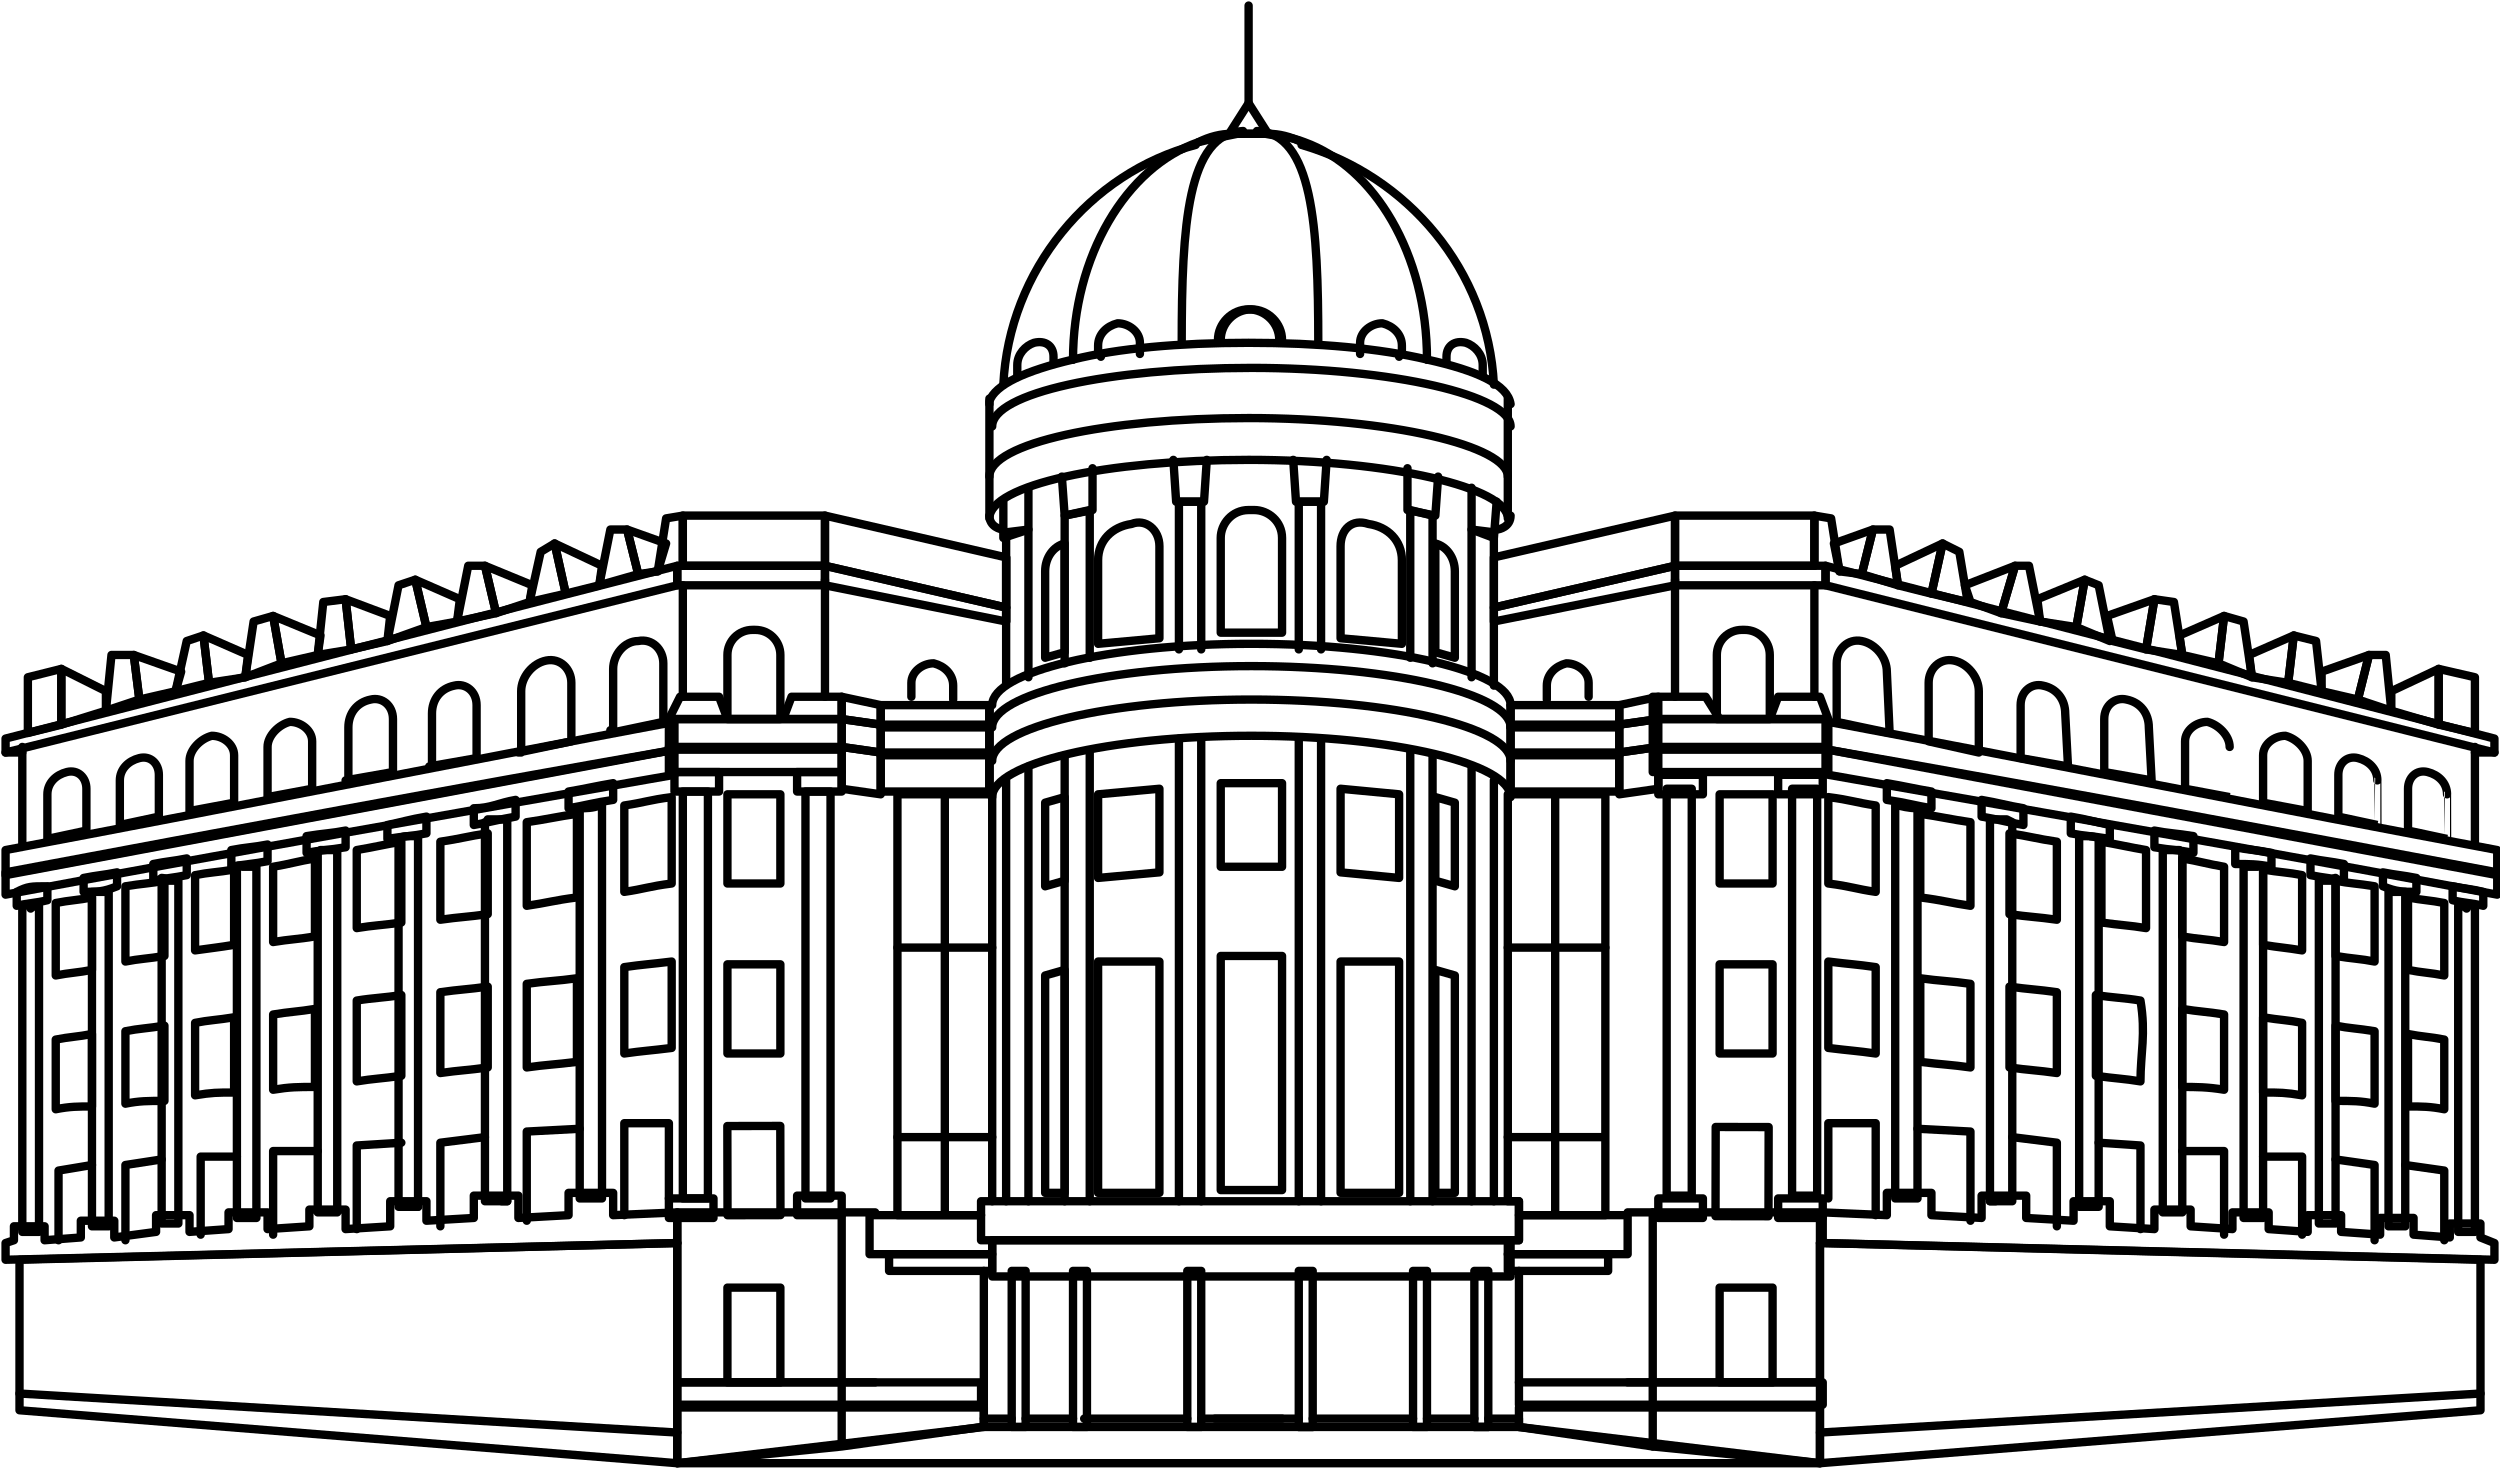 <?xml version="1.0" encoding="UTF-8"?> <!-- Generator: Adobe Illustrator 23.0.0, SVG Export Plug-In . SVG Version: 6.00 Build 0) --> <svg xmlns="http://www.w3.org/2000/svg" xmlns:xlink="http://www.w3.org/1999/xlink" id="Слой_1" x="0px" y="0px" viewBox="0 0 89.7 52.7" style="enable-background:new 0 0 89.7 52.7;" xml:space="preserve"> <style type="text/css"> .st0{fill:none;stroke:#000000;stroke-width:0.3;stroke-linecap:round;stroke-linejoin:round;stroke-miterlimit:10;} </style> <polygon class="st0" points="0.2,26.5 24.3,20.3 24.3,21 0.2,27 "></polygon> <polyline class="st0" points="24.5,20.3 24.5,18.5 23.9,18.6 23.6,20.5 "></polyline> <polygon class="st0" points="21.5,21 22.9,20.6 22.5,19 21.9,19 "></polygon> <polygon class="st0" points="23.6,20.5 22.9,20.6 22.5,19 23.9,19.5 "></polygon> <polygon class="st0" points="19,21.6 20.3,21.3 19.9,19.5 19.4,19.8 "></polygon> <polygon class="st0" points="21.5,21 20.3,21.3 19.9,19.5 21.6,20.3 "></polygon> <polygon class="st0" points="16.4,22.3 17.8,22 17.4,20.3 16.8,20.3 "></polygon> <polygon class="st0" points="19,21.6 17.8,22 17.4,20.3 19.1,21 "></polygon> <polygon class="st0" points="13.9,23 15.3,22.5 14.9,20.8 14.3,21 "></polygon> <polygon class="st0" points="16.4,22.3 15.3,22.5 14.9,20.8 16.5,21.5 "></polygon> <polygon class="st0" points="11.4,23.5 12.6,23.3 12.4,21.5 11.6,21.6 "></polygon> <polygon class="st0" points="13.9,23 12.6,23.3 12.4,21.5 14,22.1 "></polygon> <polygon class="st0" points="8.8,24.3 10.1,23.8 9.8,22.1 9.1,22.3 "></polygon> <polygon class="st0" points="11.4,23.5 10.1,23.8 9.8,22.1 11.5,22.8 "></polygon> <polygon class="st0" points="6.3,24.8 7.5,24.5 7.3,22.8 6.7,23 "></polygon> <polygon class="st0" points="8.8,24.3 7.5,24.5 7.3,22.8 8.9,23.5 "></polygon> <polygon class="st0" points="3.8,25.5 5,25.1 4.8,23.5 4,23.5 "></polygon> <polygon class="st0" points="6.3,24.8 5,25.1 4.8,23.5 6.5,24.1 "></polygon> <polygon class="st0" points="1,26.3 2.2,26 2.2,24 1,24.3 "></polygon> <polygon class="st0" points="3.8,25.5 2.2,26 2.2,24 3.8,24.8 "></polygon> <path class="st0" d="M0.2,44.6v0.6l24.1-0.6v-1.1L22,43.6v-0.8c-0.1,0-0.3,0-0.4,0s-0.1,0-0.1,0c-0.1,0-0.1,0-0.2,0 c-0.2,0-0.3,0-0.5,0l0,0c-0.1,0-0.2,0-0.4,0v0.8l-1.8,0.1c0-0.3,0-0.6,0-0.8c-0.1,0-0.2,0-0.4,0l0,0c-0.1,0-0.1,0-0.2,0 s-0.2,0-0.2,0h-0.1h-0.1c0,0,0,0-0.1,0l0,0c0,0,0,0-0.1,0s-0.2,0-0.4,0v0.8l-1.7,0.1c0-0.2,0-0.6,0-0.7c-0.1,0-0.2,0-0.3,0l0,0l0,0 c-0.1,0-0.2,0-0.3,0c-0.1,0-0.1,0-0.2,0l0,0h-0.1c0,0,0,0-0.1,0l0,0c-0.1,0-0.2,0-0.3,0V44l-1.6,0.1c0-0.2,0-0.5,0-0.7 c-0.1,0-0.2,0-0.3,0h-0.1c-0.1,0-0.2,0-0.3,0c-0.1,0-0.1,0-0.2,0l0,0h-0.1l0,0l0,0c-0.1,0-0.2,0-0.3,0c0,0.2,0,0.3,0,0.5V44 l-1.5,0.1c0-0.2,0-0.5,0-0.6c-0.1,0-0.2,0-0.3,0H9.1c-0.2,0-0.3,0-0.5,0H8.5l0,0c-0.1,0-0.2,0-0.3,0c0,0.2,0,0.3,0,0.5v0.1l-1.4,0.1 c0-0.2,0-0.4,0-0.6c-0.1,0-0.2,0-0.3,0H6.4H6.3H6.2H6.1H6l0,0c0,0,0,0-0.1,0l0,0l0,0c-0.1,0-0.2,0-0.3,0c0,0.2,0,0.3,0,0.5v0.1 l-1.5,0.2c0-0.2,0-0.4,0-0.6c-0.1,0-0.2,0-0.3,0H3.7l0,0H3.6c-0.1,0-0.1,0-0.2,0H3.3H3.2l0,0l0,0c-0.1,0-0.2,0-0.3,0v0.6l-1.3,0.1 c0-0.2,0-0.4,0-0.5c-0.1,0-0.2,0-0.3,0c-0.2,0-0.3,0-0.5,0c-0.1,0-0.2,0-0.3,0c0,0.2,0,0.3,0,0.5L0.2,44.6z"></path> <path class="st0" d="M24.3,43.6v1V43.6z"></path> <polygon class="st0" points="0.7,45.2 24.3,44.6 24.3,52.5 0.7,50.6 "></polygon> <line class="st0" x1="24.3" y1="51.4" x2="0.7" y2="50"></line> <g> <polyline class="st0" points="24,43 24,40.3 22.4,40.3 22.4,43.6 "></polyline> <path class="st0" d="M22.4,37.8c0.7-0.1,0.9-0.1,1.7-0.2c0-1.2,0-1.9,0-3.1c-0.8,0.1-1,0.1-1.7,0.2C22.4,36,22.4,36.6,22.4,37.8z"></path> <path class="st0" d="M22.4,32c0.7-0.1,0.9-0.2,1.7-0.3c0-1.2,0-1.9,0-3.1c-0.8,0.1-1,0.2-1.7,0.3C22.4,30.1,22.4,30.8,22.4,32z"></path> <path class="st0" d="M20.8,29v14c0.2,0,0.3,0,0.5,0c0.1,0,0.1,0,0.2,0h0.1c0-4.7,0-9.4,0-14.1h-0.1C21.3,29,21,29,20.8,29z"></path> <path class="st0" d="M20.4,29c0.6-0.1,0.9-0.2,1.6-0.3c0-0.3,0-0.4,0-0.6c-0.6,0.1-1,0.2-1.6,0.3C20.4,28.6,20.4,28.8,20.4,29z"></path> <polyline class="st0" points="20.8,40.5 18.9,40.6 18.9,43.8 "></polyline> <path class="st0" d="M18.9,38.3c0.7-0.1,1-0.1,1.8-0.2c0-1.2,0-1.8,0-3c-0.7,0.1-1.1,0.1-1.8,0.2C18.9,36.5,18.9,37,18.9,38.3z"></path> <path class="st0" d="M18.9,32.5c0.7-0.1,1-0.2,1.8-0.3c0-1.2,0-1.8,0-3c-0.7,0.1-1.1,0.2-1.8,0.3C18.9,30.6,18.9,31.3,18.9,32.5z"></path> <path class="st0" d="M17.4,29.5v0.2c0,1.2,0,1.8,0,2.9c0,0.9,0,1.8,0,2.7v1.5c0,1.3,0,2.6,0,3.9c0,1,0,1.5,0,2.4c0,0,0,0,0.1,0l0,0 c0,0,0,0,0.1,0h0.1h0.1c0.1,0,0.2,0,0.2,0c0.1,0,0.1,0,0.2,0l0,0c0-4.6,0-9.1,0-13.7h-0.1c-0.1,0-0.1,0-0.2,0h-0.1c0,0,0,0-0.1,0 c0,0,0,0-0.1,0h-0.1C17.5,29.5,17.5,29.5,17.4,29.5L17.4,29.5L17.4,29.5z"></path> <path class="st0" d="M17,29.6c0.6-0.1,0.9-0.2,1.5-0.3c0-0.2,0-0.4,0-0.6C17.9,28.8,17.6,29,17,29C17,29.3,17,29.3,17,29.6z"></path> <path class="st0" d="M18,43.1c0.1,0,0.1,0,0.2,0l0,0C18.1,43.1,18.1,43.1,18,43.1z"></path> <polyline class="st0" points="17.4,40.8 15.8,41 15.8,44 "></polyline> <path class="st0" d="M15.8,38.5c0.7-0.1,1-0.1,1.7-0.2c0-1.2,0-1.8,0-2.9c-0.7,0.1-1,0.1-1.7,0.2C15.8,36.8,15.8,37.3,15.8,38.5z"></path> <path class="st0" d="M15.8,33c0.7-0.1,1-0.1,1.7-0.2c0-1.2,0-1.8,0-2.9c-0.7,0.1-1,0.2-1.7,0.3C15.8,31.1,15.8,31.8,15.8,33z"></path> <path class="st0" d="M14.3,30.1L14.3,30.1c0,4.4,0,8.8,0,13.2c0,0,0,0,0.1,0h0.1l0,0c0.1,0,0.1,0,0.2,0s0.2,0,0.3,0l0,0l0,0 c0-4.4,0-8.9,0-13.3c-0.1,0-0.1,0-0.2,0h-0.1C14.6,30,14.4,30,14.3,30.1C14.4,30.1,14.4,30.1,14.3,30.1z"></path> <path class="st0" d="M13.9,30.1c0.6-0.1,0.9-0.1,1.4-0.2c0-0.2,0-0.4,0-0.6c-0.6,0.1-0.9,0.2-1.4,0.3C13.9,29.8,13.9,30,13.9,30.1z "></path> <path class="st0" d="M15,43.3L15,43.3L15,43.3L15,43.3z"></path> <polyline class="st0" points="14.4,41 12.8,41.1 12.8,44.1 "></polyline> <path class="st0" d="M12.8,38.8c0.6-0.1,0.9-0.1,1.6-0.2c0-1.1,0-1.7,0-2.9c-0.6,0.1-1,0.1-1.6,0.2C12.8,37.1,12.8,37.8,12.8,38.8z "></path> <path class="st0" d="M12.8,33.3c0.6-0.1,0.9-0.1,1.6-0.2c0-1.1,0-1.7,0-2.9c-0.6,0.1-1,0.2-1.6,0.3C12.8,31.6,12.8,32.3,12.8,33.3z "></path> <path class="st0" d="M11.4,30.6v0.2c0,0.9,0,1.9,0,2.8c0,0.9,0,1.7,0,2.6c0,0.9,0,1.9,0,2.8c0,0.8,0,1.5,0,2.3c0,0.7,0,1.5,0,2.2 l0,0l0,0c0.1,0,0.1,0,0.1,0l0,0c0.1,0,0.1,0,0.2,0s0.2,0,0.3,0h0.1c0-4.3,0-8.6,0-13H12c-0.1,0-0.2,0-0.3,0c-0.1,0-0.1,0-0.2,0 L11.4,30.6z"></path> <path class="st0" d="M11,30.6c0.5-0.1,0.8-0.1,1.4-0.2c0-0.2,0-0.4,0-0.6c-0.5,0.1-0.8,0.1-1.4,0.2C11,30.3,11,30.5,11,30.6z"></path> <polyline class="st0" points="11.4,41.3 9.8,41.3 9.8,44.3 "></polyline> <path class="st0" d="M9.8,39.1c0.6-0.1,0.9-0.1,1.5-0.1c0-1.1,0-1.7,0-2.8c-0.6,0.1-0.9,0.1-1.5,0.2C9.8,37.5,9.8,38,9.8,39.1z"></path> <path class="st0" d="M9.8,33.8c0.6-0.1,0.9-0.1,1.5-0.2c0-1.1,0-1.7,0-2.8c-0.6,0.1-0.9,0.2-1.5,0.3C9.8,32.1,9.8,32.6,9.8,33.8z"></path> <path class="st0" d="M8.5,31.1c0,3.5,0,6.9,0,10.4c0,0.7,0,1.1,0,1.7c0,0.2,0,0.3,0,0.5h0.1c0.2,0,0.3,0,0.5,0h0.1 c0-4.2,0-8.4,0-12.6l0,0H9.1c-0.1,0-0.2,0-0.2,0c-0.1,0-0.1,0-0.2,0C8.5,31,8.5,31.1,8.5,31.1z"></path> <path class="st0" d="M8.3,31.1C8.8,31,9.1,31,9.6,30.9c0-0.2,0-0.3,0-0.6c-0.5,0.1-0.8,0.1-1.3,0.2C8.3,30.8,8.3,31,8.3,31.1z"></path> <polyline class="st0" points="8.5,41.5 7.2,41.5 7.2,44.3 "></polyline> <path class="st0" d="M7,39.3c0.6-0.1,0.8-0.1,1.4-0.1c0-1.1,0-1.6,0-2.7c-0.6,0.1-0.9,0.1-1.4,0.2C7,37.8,7,38.3,7,39.3z"></path> <path class="st0" d="M7,34.1C7.7,34,7.8,34,8.4,33.9c0-1.1,0-1.6,0-2.7c-0.6,0.1-0.9,0.1-1.4,0.2C7,32.5,7,33.1,7,34.1z"></path> <path class="st0" d="M5.8,31.5v0.2c0,0.5,0,0.9,0,1.4c0,0.3,0,0.5,0,0.8c0,0.1,0,0.3,0,0.5c0,0.8,0,1.7,0,2.5c0,1.1,0,1.6,0,2.7 c0,0.7,0,1.4,0,2.2c0,0.7,0,1.1,0,1.6c0,0.2,0,0.3,0,0.5l0,0c0,0,0,0,0.1,0l0,0h0.1h0.1h0.1h0.1h0.1c0-4.1,0-8.2,0-12.3 c-0.1,0-0.2,0-0.3,0H6.1H6C6,31.5,5.8,31.5,5.8,31.5z"></path> <path class="st0" d="M5.5,31.6c0.5-0.1,0.7-0.1,1.2-0.2c0-0.2,0-0.3,0-0.6C6.2,30.9,6,30.9,5.5,31C5.5,31.3,5.5,31.3,5.5,31.6z"></path> <polyline class="st0" points="5.8,41.6 4.5,41.8 4.5,44.5 "></polyline> <path class="st0" d="M4.5,39.6c0.5-0.1,0.8-0.1,1.4-0.1c0-1.1,0-1.6,0-2.7C5.3,36.9,5,36.9,4.5,37C4.5,38,4.5,38.5,4.5,39.6z"></path> <path class="st0" d="M4.5,34.5c0.5-0.1,0.8-0.1,1.4-0.2c0-1.1,0-1.6,0-2.7c-0.5,0.1-0.8,0.1-1.4,0.2C4.5,33,4.5,33.5,4.5,34.5z"></path> <path class="st0" d="M3.3,32c0,3.3,0,6.6,0,9.9c0,0.1,0,0.3,0,0.4c0,0.6,0,1.1,0,1.7l0,0h0.1h0.1c0.1,0,0.1,0,0.2,0h0.1l0,0h0.1 c0-4,0-8,0-12c-0.1,0-0.1,0-0.2,0H3.6H3.5l0,0C3.3,32,3.3,32,3.3,32L3.3,32z"></path> <path class="st0" d="M3,32C3.5,32,3.7,32,4.2,31.8c0-0.2,0-0.3,0-0.5c-0.5,0.1-0.7,0.1-1.2,0.2C3,31.8,3,31.8,3,32z"></path> <polyline class="st0" points="3.3,41.8 2.1,42 2.1,44.5 "></polyline> <path class="st0" d="M2,39.8c0.5-0.1,0.8-0.1,1.3-0.1c0-1,0-1.6,0-2.6c-0.5,0.1-0.8,0.1-1.3,0.2C2,38.3,2,38.8,2,39.8z"></path> <path class="st0" d="M2,35c0.5-0.1,0.8-0.1,1.3-0.2c0-1,0-1.6,0-2.6c-0.5,0.1-0.8,0.1-1.3,0.2C2,33.5,2,34,2,35z"></path> <path class="st0" d="M0.8,32.5c0,3.9,0,7.8,0,11.7h0.1c0.2,0,0.3,0,0.5,0c0-3.9,0-7.8,0-11.7c-0.1,0-0.2,0-0.3,0.1 C1.1,32.3,1,32.5,0.8,32.5z"></path> <path class="st0" d="M0.6,32.5c0.4-0.1,0.7-0.1,1.1-0.2c0-0.2,0-0.3,0-0.5C1.1,31.8,1,31.8,0.6,32C0.6,32.1,0.6,32.3,0.6,32.5z"></path> <path class="st0" d="M0.2,30.5c8-1.5,16-3.1,24-4.6c0,0.4,0,0.6,0,1c-8,1.5-16,3-24,4.5C0.2,31,0.2,30.8,0.2,30.5z"></path> <path class="st0" d="M0.2,31.3c8-1.5,16-3,24-4.4c0,0.3,0,0.5,0,0.9c-8,1.4-16,2.8-24,4.3C0.2,31.8,0.2,31.6,0.2,31.3z"></path> </g> <polygon class="st0" points="31.2,43.6 35.2,43.6 35.2,44.5 35.6,44.5 35.6,45 31.2,45 "></polygon> <polygon class="st0" points="31.9,45.6 35.6,45.6 35.6,45 31.9,45 "></polygon> <rect x="24.3" y="49.6" class="st0" width="10.9" height="0.8"></rect> <polygon class="st0" points="35.3,50.5 24.3,50.5 24.3,52.5 35.3,51.2 "></polygon> <polyline class="st0" points="24.3,44.6 24.3,44.6 24.3,49.6 26.1,49.6 28.1,49.6 30.2,49.6 31.4,49.6 "></polyline> <polyline class="st0" points="31.4,43.5 31.2,43.5 30.2,43.5 24.3,43.5 24.3,43.6 "></polyline> <rect x="26.1" y="46.2" class="st0" width="1.9" height="3.4"></rect> <rect x="26.1" y="40.4" transform="matrix(1 -2.016121e-03 2.016121e-03 1 -8.452138e-02 5.472210e-02)" class="st0" width="1.9" height="3.2"></rect> <rect x="26.1" y="34.6" class="st0" width="1.9" height="3.2"></rect> <rect x="26.1" y="28.5" class="st0" width="1.9" height="3.2"></rect> <path class="st0" d="M26.1,25.8h1.9v-2.3c0-0.5-0.4-0.9-0.9-0.9H27c-0.5,0-0.9,0.4-0.9,0.9V25.8z"></path> <polygon class="st0" points="32.2,43.6 35.2,43.6 35.2,43.1 35.6,43.1 35.6,28.5 32.2,28.5 "></polygon> <line class="st0" x1="35.6" y1="34" x2="32.2" y2="34"></line> <line class="st0" x1="35.6" y1="40.8" x2="32.2" y2="40.8"></line> <line class="st0" x1="33.9" y1="28.5" x2="33.9" y2="43.5"></line> <path class="st0" d="M34.2,25.1v-0.5c0-0.4-0.3-0.7-0.7-0.8l0,0c-0.4,0-0.8,0.3-0.8,0.7V25"></path> <rect x="31.6" y="25.3" class="st0" width="3.9" height="0.8"></rect> <rect x="31.6" y="27" class="st0" width="3.9" height="1.4"></rect> <rect x="31.6" y="26" class="st0" width="3.9" height="1.1"></rect> <polygon class="st0" points="30.2,25.8 31.6,26 31.6,25.3 30.2,25 "></polygon> <polygon class="st0" points="30.2,28.3 31.6,28.5 31.6,27 30.2,26.8 "></polygon> <polygon class="st0" points="30.2,26.8 31.6,27 31.6,26 30.2,25.8 "></polygon> <line class="st0" x1="30.2" y1="43.5" x2="30.2" y2="51.7"></line> <rect x="28.9" y="28.4" class="st0" width="0.9" height="14.6"></rect> <rect x="28.6" y="27.7" class="st0" width="1.6" height="0.7"></rect> <rect x="28.6" y="42.9" class="st0" width="1.6" height="0.7"></rect> <rect x="24.5" y="28.4" class="st0" width="0.9" height="14.6"></rect> <rect x="24.2" y="27.7" class="st0" width="1.6" height="0.7"></rect> <rect x="24" y="43" class="st0" width="1.6" height="0.7"></rect> <polygon class="st0" points="24,25.8 30.2,25.8 30.2,25 28.4,25 28.1,25.8 26.1,25.8 25.8,25 24.4,25 "></polygon> <rect x="24" y="26.8" class="st0" width="6.2" height="0.9"></rect> <rect x="24" y="25.8" class="st0" width="6.2" height="1.1"></rect> <polygon class="st0" points="29.6,21 36.1,22.3 36.1,21.8 29.6,20.3 "></polygon> <polygon class="st0" points="29.6,20.3 36.1,21.8 36.1,20 29.6,18.5 "></polygon> <polygon class="st0" points="24.3,20.3 29.6,20.3 29.6,21 24.3,21 "></polygon> <polygon class="st0" points="24.5,20.3 29.6,20.3 29.6,18.5 24.5,18.5 "></polygon> <line class="st0" x1="29.6" y1="20.8" x2="29.6" y2="25"></line> <line class="st0" x1="24.5" y1="21" x2="24.5" y2="25"></line> <path class="st0" d="M21.9,26.3l1.9-0.4v-2.1c0-0.5-0.4-0.9-0.9-0.8l0,0C22.4,23,22,23.5,22,24v2.2H21.9z"></path> <path class="st0" d="M18.6,27l1.9-0.4v-2.1c0-0.5-0.4-0.9-0.9-0.8l0,0c-0.5,0.1-0.9,0.6-0.9,1.1V27H18.6z"></path> <path class="st0" d="M15.4,27.5l1.7-0.3v-1.9c0-0.5-0.4-0.8-0.8-0.7l0,0c-0.5,0.1-0.8,0.5-0.8,1v1.9H15.4z"></path> <path class="st0" d="M12.4,28l1.7-0.3v-1.9c0-0.5-0.4-0.8-0.8-0.7l0,0c-0.5,0.1-0.8,0.5-0.8,1V28H12.4z"></path> <path class="st0" d="M9.6,28.6l1.6-0.3v-1.7c0-0.4-0.4-0.7-0.8-0.7l0,0c-0.4,0.1-0.8,0.5-0.8,0.9V28.6z"></path> <path class="st0" d="M6.8,29.1l1.6-0.3v-1.7c0-0.4-0.4-0.7-0.8-0.7l0,0c-0.4,0.1-0.8,0.5-0.8,0.9V29.1z"></path> <path class="st0" d="M4.3,29.6l1.4-0.3v-1.5c0-0.4-0.3-0.7-0.7-0.6l0,0c-0.4,0.1-0.7,0.4-0.7,0.8V29.6z"></path> <path class="st0" d="M1.7,30.1l1.4-0.3v-1.5c0-0.4-0.3-0.7-0.7-0.6l0,0c-0.4,0.1-0.7,0.4-0.7,0.8L1.7,30.1z"></path> <line class="st0" x1="0.8" y1="26.8" x2="0.8" y2="30.3"></line> <line class="st0" x1="35.3" y1="51.1" x2="35.3" y2="45.6"></line> <line class="st0" x1="89.5" y1="27" x2="88.8" y2="27"></line> <line class="st0" x1="0.2" y1="27" x2="0.8" y2="27"></line> <path class="st0" d="M35.5,18.5c0,0.4,0.4,0.5,0.5,0.5"></path> <line class="st0" x1="35.5" y1="14.3" x2="35.5" y2="18.5"></line> <line class="st0" x1="35.5" y1="25.3" x2="35.5" y2="28.5"></line> <rect x="42.6" y="45.6" class="st0" width="0.5" height="5.6"></rect> <rect x="36.3" y="45.6" class="st0" width="0.5" height="5.6"></rect> <rect x="38.5" y="45.6" class="st0" width="0.5" height="5.6"></rect> <line class="st0" x1="39.1" y1="27" x2="39.1" y2="43.1"></line> <line class="st0" x1="38.2" y1="43.1" x2="38.2" y2="27.1"></line> <line class="st0" x1="43.1" y1="26.5" x2="43.1" y2="43.1"></line> <line class="st0" x1="42.3" y1="43.1" x2="42.3" y2="26.5"></line> <line class="st0" x1="36.9" y1="27.5" x2="36.9" y2="43.1"></line> <line class="st0" x1="36.1" y1="43.1" x2="36.1" y2="28"></line> <polygon class="st0" points="41.6,34.5 39.4,34.5 39.4,42.8 41.6,42.8 "></polygon> <polygon class="st0" points="38.2,34.8 37.5,35 37.5,42.8 38.2,42.8 "></polygon> <polygon class="st0" points="41.6,28.3 39.4,28.5 39.4,31.5 41.6,31.3 "></polygon> <polygon class="st0" points="38.2,28.6 37.5,28.8 37.5,31.8 38.2,31.6 "></polygon> <polyline class="st0" points="42.3,23.3 42.3,18 43.1,18 43.1,23.3 "></polyline> <polyline class="st0" points="38.2,23.8 38.2,18.5 39.1,18.3 39.1,23.6 "></polyline> <polyline class="st0" points="36.1,24.5 36.1,19.1 36.9,19 36.9,24.3 "></polyline> <path class="st0" d="M40.6,18.8L40.6,18.8c-0.7,0.1-1.2,0.6-1.2,1.3v3l2.2-0.2v-3.3C41.6,19,41.1,18.6,40.6,18.8z"></path> <path class="st0" d="M38.2,19.5v3.9l-0.7,0.2v-3.1C37.5,20,37.8,19.6,38.2,19.5z"></path> <polyline class="st0" points="43.3,16.5 43.2,18 42.2,18 42.1,16.5 "></polyline> <polyline class="st0" points="39.2,16.8 39.2,18.3 38.2,18.5 38.1,17.1 "></polyline> <polyline class="st0" points="36.9,17.5 36.9,19 36,19.3 36,18 "></polyline> <polygon class="st0" points="59.3,51.9 54.5,51.2 35.2,51.2 30.2,51.9 24.3,52.5 65.3,52.5 "></polygon> <path class="st0" d="M54.2,27.3c0-1.2-4.2-2.2-9.3-2.2s-9.3,1-9.3,2.2"></path> <path class="st0" d="M54.2,28.6c0-1.2-4.2-2.2-9.3-2.2s-9.3,1-9.3,2.2"></path> <path class="st0" d="M54.2,26.1c0-1.2-4.2-2.2-9.3-2.2s-9.3,1-9.3,2.2"></path> <path class="st0" d="M54.2,25.3c0-1.2-4.2-2.2-9.3-2.2s-9.3,1-9.3,2.2"></path> <path class="st0" d="M44.6,4.8c-0.1,0-0.1,0-0.2,0"></path> <path class="st0" d="M36,13.8c0.2-4.1,3.1-7.6,6.9-8.6"></path> <path class="st0" d="M44.6,4.8c-0.1,0-0.3,0-0.4,0c-0.4,0-0.8,0.1-1.2,0.3"></path> <path class="st0" d="M38.5,12.9L38.5,12.9"></path> <path class="st0" d="M42.4,12.3c0-4.2,0.2-7.5,2.2-7.6"></path> <line class="st0" x1="38.9" y1="50.9" x2="42.6" y2="50.9"></line> <line class="st0" x1="36.8" y1="50.9" x2="38.5" y2="50.9"></line> <line class="st0" x1="35.3" y1="50.9" x2="36.3" y2="50.9"></line> <line class="st0" x1="43.1" y1="50.9" x2="46" y2="50.9"></line> <path class="st0" d="M43.8,12.3v-0.1l0,0c0-0.6,0.5-1.1,1.1-1.1l0,0c0.6,0,1.1,0.5,1.1,1.1l0,0v0.1"></path> <path class="st0" d="M39.5,12.8c0-0.1-0.1-0.1-0.1-0.2v-0.2c0-0.4,0.3-0.7,0.7-0.8l0,0c0.4,0,0.8,0.3,0.8,0.7v0.2c0,0.1,0,0.1,0,0.2 "></path> <path class="st0" d="M36.5,13.5c0-0.1,0-0.1,0-0.2v-0.2c0-0.4,0.3-0.7,0.6-0.8l0,0c0.4-0.1,0.7,0.1,0.7,0.5v0.1V13"></path> <path class="st0" d="M35.6,34"></path> <line class="st0" x1="35.5" y1="25.3" x2="35.5" y2="26"></line> <line class="st0" x1="35.5" y1="28.5" x2="35.5" y2="27"></line> <line class="st0" x1="35.5" y1="26" x2="35.5" y2="27"></line> <line class="st0" x1="36.1" y1="22.3" x2="36.1" y2="21.8"></line> <line class="st0" x1="36.1" y1="21.8" x2="36.1" y2="20"></line> <polygon class="st0" points="89.5,26.5 65.5,20.3 65.5,21 89.5,27 "></polygon> <polyline class="st0" points="65.1,20.3 65.1,18.5 65.7,18.6 66,20.5 "></polyline> <polygon class="st0" points="68.1,21 66.8,20.6 67.2,19 67.8,19 "></polygon> <polygon class="st0" points="66,20.5 66.8,20.6 67.2,19 65.8,19.5 "></polygon> <polygon class="st0" points="70.6,21.6 69.3,21.3 69.7,19.5 70.3,19.8 "></polygon> <polygon class="st0" points="68.1,21 69.3,21.3 69.7,19.5 68,20.3 "></polygon> <polygon class="st0" points="73.2,22.3 71.8,22 72.3,20.3 72.8,20.3 "></polygon> <polygon class="st0" points="70.7,21.6 71.8,22 72.3,20.3 70.5,21 "></polygon> <polygon class="st0" points="75.7,23 74.5,22.5 74.8,20.8 75.3,21 "></polygon> <polygon class="st0" points="73.2,22.3 74.5,22.5 74.8,20.8 73.1,21.5 "></polygon> <polygon class="st0" points="78.3,23.5 77,23.3 77.3,21.5 78,21.6 "></polygon> <polygon class="st0" points="75.8,23 77,23.3 77.3,21.5 75.6,22.1 "></polygon> <polygon class="st0" points="80.8,24.3 79.6,23.8 79.8,22.1 80.5,22.3 "></polygon> <polygon class="st0" points="78.3,23.5 79.6,23.8 79.8,22.1 78.2,22.8 "></polygon> <polygon class="st0" points="83.3,24.8 82.1,24.5 82.3,22.8 83.1,23 "></polygon> <polygon class="st0" points="80.8,24.3 82.1,24.5 82.3,22.8 80.7,23.5 "></polygon> <polygon class="st0" points="85.8,25.5 84.6,25.1 85,23.5 85.6,23.5 "></polygon> <polygon class="st0" points="83.3,24.8 84.6,25.1 85,23.5 83.3,24.1 "></polygon> <polygon class="st0" points="88.8,26.3 87.5,26 87.5,24 88.8,24.3 "></polygon> <polygon class="st0" points="85.8,25.5 87.5,26 87.5,24 85.8,24.8 "></polygon> <path class="st0" d="M89.5,44.6v0.6l-24.1-0.6v-1.1l2.3,0.1v-0.8c0.1,0,0.3,0,0.4,0s0.1,0,0.1,0c0.1,0,0.1,0,0.2,0 c0.2,0,0.3,0,0.5,0l0,0c0.1,0,0.2,0,0.4,0v0.8l1.8,0.1c0-0.3,0-0.6,0-0.8c0.1,0,0.2,0,0.4,0l0,0c0.1,0,0.1,0,0.2,0s0.2,0,0.2,0H72 h0.1c0,0,0,0,0.1,0l0,0c0,0,0,0,0.1,0s0.2,0,0.4,0v0.8l1.7,0.1c0-0.2,0-0.6,0-0.7c0.1,0,0.2,0,0.3,0l0,0l0,0c0.1,0,0.2,0,0.3,0 c0.1,0,0.1,0,0.2,0l0,0h0.1c0,0,0,0,0.1,0l0,0c0.1,0,0.2,0,0.3,0V44l1.6,0.1c0-0.2,0-0.5,0-0.7c0.1,0,0.2,0,0.3,0h0.1 c0.1,0,0.2,0,0.3,0c0.1,0,0.1,0,0.2,0l0,0h0.1l0,0l0,0c0.1,0,0.2,0,0.3,0c0,0.2,0,0.3,0,0.5V44l1.5,0.1c0-0.2,0-0.5,0-0.6 c0.1,0,0.2,0,0.3,0h0.1c0.2,0,0.3,0,0.5,0h0.1l0,0c0.1,0,0.2,0,0.3,0c0,0.2,0,0.3,0,0.5v0.1l1.4,0.1c0-0.2,0-0.4,0-0.6 c0.1,0,0.2,0,0.3,0h0.1h0.1h0.1h0.1h0.1l0,0c0,0,0,0,0.1,0l0,0l0,0c0.1,0,0.2,0,0.3,0c0,0.2,0,0.3,0,0.5v0.1l1.4,0.1 c0-0.2,0-0.4,0-0.6c0.1,0,0.2,0,0.3,0h0.1l0,0h0.1c0.1,0,0.1,0,0.2,0h0.1h0.1l0,0l0,0c0.1,0,0.2,0,0.3,0v0.6l1.3,0.1 c0-0.2,0-0.4,0-0.5c0.1,0,0.2,0,0.3,0c0.2,0,0.3,0,0.5,0c0.1,0,0.2,0,0.3,0c0,0.2,0,0.3,0,0.5L89.5,44.6z"></path> <path class="st0" d="M65.3,43.6v1V43.6z"></path> <polygon class="st0" points="89,45.2 65.3,44.6 65.3,52.5 89,50.6 "></polygon> <line class="st0" x1="65.3" y1="51.4" x2="89" y2="50"></line> <g> <polyline class="st0" points="65.6,43 65.6,40.3 67.3,40.3 67.3,43.6 "></polyline> <path class="st0" d="M67.3,37.8c-0.7-0.1-0.9-0.1-1.7-0.2c0-1.2,0-1.9,0-3.1c0.8,0.1,1,0.1,1.7,0.2C67.3,36,67.3,36.6,67.3,37.8z"></path> <path class="st0" d="M67.3,32c-0.7-0.1-0.9-0.2-1.7-0.3c0-1.2,0-1.9,0-3.1c0.8,0.1,1,0.2,1.7,0.3C67.3,30.1,67.3,30.8,67.3,32z"></path> <path class="st0" d="M68.8,29v14c-0.2,0-0.3,0-0.5,0c-0.1,0-0.1,0-0.2,0h-0.1c0-4.7,0-9.4,0-14.1h0.1C68.5,29,68.7,29,68.8,29z"></path> <path class="st0" d="M69.3,29c-0.6-0.1-0.9-0.2-1.6-0.3c0-0.3,0-0.4,0-0.6c0.6,0.1,1,0.2,1.6,0.3C69.3,28.6,69.3,28.8,69.3,29z"></path> <polyline class="st0" points="68.8,40.5 70.7,40.6 70.7,43.8 "></polyline> <path class="st0" d="M70.7,38.3c-0.7-0.1-1-0.1-1.8-0.2c0-1.2,0-1.8,0-3c0.7,0.1,1.1,0.1,1.8,0.2C70.7,36.5,70.7,37,70.7,38.3z"></path> <path class="st0" d="M70.7,32.5c-0.7-0.1-1-0.2-1.8-0.3c0-1.2,0-1.8,0-3c0.7,0.1,1.1,0.2,1.8,0.3C70.7,30.6,70.7,31.3,70.7,32.5z"></path> <path class="st0" d="M72.2,29.5v0.2c0,1.2,0,1.8,0,2.9c0,0.9,0,1.8,0,2.7v1.5c0,1.3,0,2.6,0,3.9c0,1,0,1.5,0,2.4c0,0,0,0-0.1,0l0,0 c0,0,0,0-0.1,0h-0.1h-0.1c-0.1,0-0.2,0-0.2,0c-0.1,0-0.1,0-0.2,0l0,0c0-4.6,0-9.1,0-13.7h0.1c0.1,0,0.1,0,0.2,0h0.1c0,0,0,0,0.1,0 c0,0,0,0,0.1,0L72.2,29.5C72.1,29.5,72.2,29.5,72.2,29.5L72.2,29.5L72.2,29.5z"></path> <path class="st0" d="M72.6,29.6c-0.6-0.1-0.9-0.2-1.5-0.3c0-0.2,0-0.4,0-0.6c0.6,0.1,0.9,0.2,1.5,0.3 C72.6,29.3,72.6,29.3,72.6,29.6z"></path> <path class="st0" d="M71.6,43.1c-0.1,0-0.1,0-0.2,0l0,0C71.5,43.1,71.6,43.1,71.6,43.1z"></path> <polyline class="st0" points="72.2,40.8 73.8,41 73.8,44 "></polyline> <path class="st0" d="M73.8,38.5c-0.7-0.1-1-0.1-1.7-0.2c0-1.2,0-1.8,0-2.9c0.7,0.1,1,0.1,1.7,0.2C73.8,36.8,73.8,37.3,73.8,38.5z"></path> <path class="st0" d="M73.8,33c-0.7-0.1-1-0.1-1.7-0.2c0-1.2,0-1.8,0-2.9c0.7,0.1,1,0.2,1.7,0.3C73.8,31.1,73.8,31.8,73.8,33z"></path> <path class="st0" d="M75.3,30.1L75.3,30.1c0,4.4,0,8.8,0,13.2c0,0,0,0-0.1,0h-0.1l0,0c-0.1,0-0.1,0-0.2,0s-0.2,0-0.3,0l0,0l0,0 c0-4.4,0-8.9,0-13.3c0.1,0,0.1,0,0.2,0h0.1C74.9,30,75.2,30,75.3,30.1C75.3,30.1,75.3,30.1,75.3,30.1z"></path> <path class="st0" d="M75.7,30.1c-0.6-0.1-0.9-0.1-1.4-0.2c0-0.2,0-0.4,0-0.6c0.6,0.1,0.9,0.2,1.4,0.3C75.7,29.8,75.7,30,75.7,30.1z "></path> <path class="st0" d="M74.7,43.3C74.6,43.3,74.6,43.3,74.7,43.3L74.7,43.3C74.6,43.3,74.6,43.3,74.7,43.3z"></path> <polyline class="st0" points="75.3,41 76.8,41.1 76.8,44.1 "></polyline> <path class="st0" d="M76.8,38.8c-0.6-0.1-0.9-0.1-1.6-0.2c0-1.1,0-1.7,0-2.9c0.6,0.1,1,0.1,1.6,0.2C77,37.1,76.8,37.8,76.8,38.8z"></path> <path class="st0" d="M77,33.3c-0.6-0.1-0.9-0.1-1.6-0.2c0-1.1,0-1.7,0-2.9c0.6,0.1,1,0.2,1.6,0.3C77,31.6,77,32.3,77,33.3z"></path> <path class="st0" d="M78.3,30.6v0.2c0,0.9,0,1.9,0,2.8c0,0.9,0,1.7,0,2.6c0,0.9,0,1.9,0,2.8c0,0.8,0,1.5,0,2.3c0,0.7,0,1.5,0,2.2 l0,0l0,0c-0.1,0-0.1,0-0.1,0l0,0c-0.1,0-0.1,0-0.2,0s-0.2,0-0.3,0h-0.1c0-4.3,0-8.6,0-13h0.1c0.1,0,0.2,0,0.3,0c0.1,0,0.1,0,0.2,0 C78.2,30.5,78.3,30.6,78.3,30.6z"></path> <path class="st0" d="M78.7,30.6c-0.5-0.1-0.8-0.1-1.4-0.2c0-0.2,0-0.4,0-0.6c0.5,0.1,0.8,0.1,1.4,0.2 C78.7,30.3,78.7,30.5,78.7,30.6z"></path> <polyline class="st0" points="78.3,41.3 79.8,41.3 79.8,44.3 "></polyline> <path class="st0" d="M79.8,39.1C79.2,39,78.8,39,78.3,39c0-1.1,0-1.7,0-2.8c0.6,0.1,0.9,0.1,1.5,0.2C79.8,37.5,79.8,38,79.8,39.1z"></path> <path class="st0" d="M79.8,33.8c-0.6-0.1-0.9-0.1-1.5-0.2c0-1.1,0-1.7,0-2.8c0.6,0.1,0.9,0.2,1.5,0.3 C79.8,32.1,79.8,32.6,79.8,33.8z"></path> <path class="st0" d="M81.2,31.1c0,3.5,0,6.9,0,10.4c0,0.7,0,1.1,0,1.7c0,0.2,0,0.3,0,0.5h-0.1c-0.2,0-0.3,0-0.5,0h-0.1 c0-4.2,0-8.4,0-12.6l0,0h0.1c0.1,0,0.2,0,0.2,0c0.1,0,0.1,0,0.2,0C81.1,31,81.1,31.1,81.2,31.1z"></path> <path class="st0" d="M81.5,31.1C81,31,80.7,31,80.2,31c0-0.2,0-0.3,0-0.6c0.5,0.1,0.8,0.1,1.3,0.2C81.5,30.8,81.5,31,81.5,31.1z"></path> <polyline class="st0" points="81.2,41.5 82.6,41.5 82.6,44.3 "></polyline> <path class="st0" d="M82.6,39.3c-0.6-0.1-0.8-0.1-1.4-0.1c0-1.1,0-1.6,0-2.7c0.6,0.1,0.9,0.1,1.4,0.2 C82.6,37.8,82.6,38.3,82.6,39.3z"></path> <path class="st0" d="M82.6,34.1C82,34,81.8,34,81.2,33.9c0-1.1,0-1.6,0-2.7c0.6,0.1,0.9,0.1,1.4,0.2C82.6,32.5,82.6,33.1,82.6,34.1 z"></path> <path class="st0" d="M83.8,31.5v0.2c0,0.5,0,0.9,0,1.4c0,0.3,0,0.5,0,0.8c0,0.1,0,0.3,0,0.5c0,0.8,0,1.7,0,2.5c0,1.1,0,1.6,0,2.7 c0,0.7,0,1.4,0,2.2c0,0.7,0,1.1,0,1.6c0,0.2,0,0.3,0,0.5l0,0c0,0,0,0-0.1,0l0,0h-0.1h-0.1h-0.1h-0.1h-0.1c0-4.1,0-8.2,0-12.3 c0.1,0,0.2,0,0.3,0h0.1h0.1C83.7,31.5,83.8,31.5,83.8,31.5z"></path> <path class="st0" d="M84.1,31.6c-0.5-0.1-0.7-0.1-1.2-0.2c0-0.2,0-0.3,0-0.6c0.5,0.1,0.7,0.1,1.2,0.2 C84.1,31.3,84.1,31.3,84.1,31.6z"></path> <polyline class="st0" points="83.8,41.6 85.2,41.8 85.2,44.5 "></polyline> <path class="st0" d="M85.2,39.6c-0.5-0.1-0.8-0.1-1.4-0.1c0-1.1,0-1.6,0-2.7c0.5,0.1,0.8,0.1,1.4,0.2C85.2,38,85.2,38.5,85.2,39.6z "></path> <path class="st0" d="M85.2,34.5c-0.5-0.1-0.8-0.1-1.4-0.2c0-1.1,0-1.6,0-2.7c0.5,0.1,0.8,0.1,1.4,0.2C85.2,33,85.2,33.5,85.2,34.5z "></path> <path class="st0" d="M86.3,32c0,3.3,0,6.6,0,9.9c0,0.1,0,0.3,0,0.4c0,0.6,0,1.1,0,1.7l0,0h-0.1h-0.1c-0.1,0-0.1,0-0.2,0h-0.1l0,0 h-0.1c0-4,0-8,0-12c0.1,0,0.1,0,0.2,0h0.1h0.1l0,0C86.3,32,86.3,32,86.3,32L86.3,32z"></path> <path class="st0" d="M86.7,32C86.2,32,86,32,85.5,31.8c0-0.2,0-0.3,0-0.5c0.5,0.1,0.7,0.1,1.2,0.2C86.7,31.8,86.7,31.8,86.7,32z"></path> <polyline class="st0" points="86.3,41.8 87.7,42 87.7,44.5 "></polyline> <path class="st0" d="M87.7,39.8c-0.5-0.1-0.8-0.1-1.3-0.1c0-1,0-1.6,0-2.6c0.5,0.1,0.8,0.1,1.3,0.2C87.7,38.3,87.7,38.8,87.7,39.8z "></path> <path class="st0" d="M87.7,35c-0.5-0.1-0.8-0.1-1.3-0.2c0-1,0-1.6,0-2.6c0.5,0.1,0.8,0.1,1.3,0.2C87.7,33.5,87.7,34,87.7,35z"></path> <path class="st0" d="M88.8,32.5c0,3.9,0,7.8,0,11.7h-0.1c-0.2,0-0.3,0-0.5,0c0-3.9,0-7.8,0-11.7c0.1,0,0.2,0,0.3,0.1 C88.6,32.3,88.7,32.5,88.8,32.5z"></path> <path class="st0" d="M89.1,32.5c-0.4-0.1-0.7-0.1-1.1-0.2c0-0.2,0-0.3,0-0.5c0.5,0.1,0.7,0.1,1.1,0.2 C89.1,32.1,89.1,32.3,89.1,32.5z"></path> <path class="st0" d="M89.6,30.5c-8-1.5-16-3.1-24-4.6c0,0.4,0,0.6,0,1c8,1.5,16,3,24,4.5C89.6,31,89.6,30.8,89.6,30.5z"></path> <path class="st0" d="M89.6,31.3c-8-1.5-16-3-24-4.4c0,0.3,0,0.5,0,0.9c8,1.4,16,2.8,24,4.3C89.6,31.8,89.6,31.6,89.6,31.3z"></path> </g> <path class="st0" d="M54.2,18.5c0,0.4-0.4,0.5-0.5,0.5"></path> <line class="st0" x1="54.1" y1="14.3" x2="54.1" y2="18.5"></line> <line class="st0" x1="54.2" y1="25.3" x2="54.2" y2="28.5"></line> <rect x="46.6" y="45.6" class="st0" width="0.5" height="5.6"></rect> <rect x="52.9" y="45.6" class="st0" width="0.5" height="5.6"></rect> <rect x="50.7" y="45.6" class="st0" width="0.5" height="5.6"></rect> <rect x="35.6" y="44.5" class="st0" width="18.6" height="1.3"></rect> <polyline class="st0" points="35.6,44.5 54.5,44.5 54.5,43.1 35.6,43.1 "></polyline> <line class="st0" x1="50.6" y1="27" x2="50.6" y2="43.1"></line> <line class="st0" x1="51.4" y1="43.1" x2="51.4" y2="27.1"></line> <line class="st0" x1="46.6" y1="26.5" x2="46.6" y2="43.1"></line> <line class="st0" x1="47.4" y1="43.1" x2="47.4" y2="26.5"></line> <line class="st0" x1="52.8" y1="27.5" x2="52.8" y2="43.1"></line> <line class="st0" x1="53.6" y1="43.1" x2="53.6" y2="28"></line> <rect x="43.8" y="34.3" class="st0" width="2.2" height="8.4"></rect> <polygon class="st0" points="48.1,34.5 50.2,34.5 50.2,42.8 48.1,42.8 "></polygon> <polygon class="st0" points="51.5,34.8 52.2,35 52.2,42.8 51.5,42.8 "></polygon> <rect x="43.8" y="28.1" class="st0" width="2.2" height="3"></rect> <polygon class="st0" points="48.1,28.3 50.2,28.5 50.2,31.5 48.1,31.3 "></polygon> <polygon class="st0" points="51.5,28.6 52.2,28.8 52.2,31.8 51.5,31.6 "></polygon> <polyline class="st0" points="47.4,23.3 47.4,18 46.6,18 46.6,23.3 "></polyline> <polyline class="st0" points="51.4,23.8 51.4,18.5 50.6,18.3 50.6,23.6 "></polyline> <polyline class="st0" points="53.6,24.6 53.6,19.1 52.8,19 52.8,24.3 "></polyline> <path class="st0" d="M44.8,18.3H45c0.5,0,1,0.4,1,1v3.4h-2.2v-3.4C43.8,18.8,44.2,18.3,44.8,18.3z"></path> <path class="st0" d="M49.1,18.8L49.1,18.8c0.7,0.1,1.2,0.6,1.2,1.3v3l-2.2-0.2v-3.3C48.1,19,48.5,18.6,49.1,18.8z"></path> <path class="st0" d="M51.5,19.5v3.9l0.7,0.2v-3.1C52.2,20,51.9,19.6,51.5,19.5z"></path> <polyline class="st0" points="46.4,16.5 46.5,18 47.5,18 47.6,16.5 "></polyline> <polyline class="st0" points="50.5,16.8 50.5,18.3 51.5,18.5 51.6,17.1 "></polyline> <polyline class="st0" points="52.8,17.5 52.8,19 53.6,19.3 53.7,18 "></polyline> <line class="st0" x1="47.1" y1="51.2" x2="46.6" y2="51.2"></line> <line class="st0" x1="53.4" y1="51.2" x2="52.9" y2="51.2"></line> <path class="st0" d="M35.5,17.1c0-1.2,4.2-2.1,9.3-2.1s9.3,1,9.3,2.1"></path> <path class="st0" d="M35.5,18.6c0-1.2,4.2-2.1,9.3-2.1s9.3,1,9.3,2.1"></path> <path class="st0" d="M35.6,15.3c0-1.2,4.2-2.1,9.3-2.1s9.3,1,9.3,2.1"></path> <path class="st0" d="M54.2,14.5L54.2,14.5c-0.1-0.7-1.2-1.2-3-1.6"></path> <path class="st0" d="M38.5,12.9c-1.7,0.4-2.8,0.9-3,1.5v0.1"></path> <path class="st0" d="M45.3,4.8c-0.1,0-0.1,0-0.2,0"></path> <path class="st0" d="M46.7,5.2c3.8,1.1,6.7,4.5,6.9,8.6"></path> <path class="st0" d="M51.2,12.9c-1.7-0.4-3.9-0.6-6.4-0.6s-4.7,0.2-6.3,0.6c0-3.7,1.9-6.9,4.5-7.8c0.4-0.1,0.9-0.2,1.4-0.3h0.1h0.8 h0.1c0.5,0.1,0.9,0.1,1.4,0.3C49.3,6,51.2,9.1,51.2,12.9z"></path> <path class="st0" d="M45.1,4.8c0.1,0,0.3,0,0.4,0l0,0c0.4,0,0.8,0.1,1.2,0.3"></path> <path class="st0" d="M51.2,12.9L51.2,12.9"></path> <path class="st0" d="M47.3,12.3c0-4.2-0.2-7.5-2.2-7.6"></path> <polygon class="st0" points="45.5,4.8 44.1,4.8 44.8,3.7 "></polygon> <line class="st0" x1="44.8" y1="0.2" x2="44.8" y2="3.7"></line> <line class="st0" x1="50.7" y1="50.9" x2="47.1" y2="50.9"></line> <line class="st0" x1="52.9" y1="50.9" x2="51.2" y2="50.9"></line> <polyline class="st0" points="54.5,51.2 54.5,50.9 53.4,50.9 "></polyline> <line class="st0" x1="46.6" y1="50.9" x2="43.6" y2="50.9"></line> <path class="st0" d="M45.9,12.3v-0.1l0,0c0-0.6-0.5-1.1-1.1-1.1l0,0c-0.6,0-1.1,0.5-1.1,1.1l0,0v0.1"></path> <path class="st0" d="M50.2,12.8c0-0.1,0.1-0.1,0.1-0.2v-0.2c0-0.4-0.3-0.7-0.7-0.8l0,0c-0.4,0-0.8,0.3-0.8,0.7v0.2 c0,0.1,0,0.1,0,0.2"></path> <path class="st0" d="M53.2,13.5c0-0.1,0-0.1,0-0.2v-0.2c0-0.4-0.3-0.7-0.6-0.8l0,0c-0.4-0.1-0.7,0.1-0.7,0.5v0.1V13"></path> <polygon class="st0" points="58.4,43.6 54.5,43.6 54.5,44.5 54.1,44.5 54.1,45 58.4,45 "></polygon> <polygon class="st0" points="57.7,45.6 54.1,45.6 54.1,45 57.7,45 "></polygon> <rect x="54.5" y="49.6" class="st0" width="10.9" height="0.8"></rect> <polygon class="st0" points="54.5,50.5 65.3,50.5 65.3,52.5 54.5,51.2 "></polygon> <line class="st0" x1="54.5" y1="49.6" x2="54.5" y2="45.6"></line> <polyline class="st0" points="58.4,49.6 59.3,49.6 61.7,49.6 63.5,49.6 65.3,49.6 65.3,44.6 65.3,44.6 "></polyline> <polyline class="st0" points="65.3,43.6 65.3,43.5 59.3,43.5 58.4,43.5 58.4,43.5 "></polyline> <rect x="61.7" y="46.2" class="st0" width="1.9" height="3.4"></rect> <rect x="60.9" y="41" transform="matrix(2.016121e-03 -1 1 2.016121e-03 20.43 104.453)" class="st0" width="3.2" height="1.9"></rect> <rect x="61.7" y="34.6" class="st0" width="1.9" height="3.2"></rect> <rect x="61.7" y="28.5" class="st0" width="1.9" height="3.2"></rect> <path class="st0" d="M63.5,25.8h-1.9v-2.3c0-0.5,0.4-0.9,0.9-0.9h0.1c0.5,0,0.9,0.4,0.9,0.9V25.8z"></path> <polygon class="st0" points="57.6,43.6 54.5,43.6 54.5,43.1 54.1,43.1 54.1,28.5 57.6,28.5 "></polygon> <line class="st0" x1="54.1" y1="34" x2="57.6" y2="34"></line> <line class="st0" x1="54.1" y1="40.8" x2="57.5" y2="40.8"></line> <line class="st0" x1="55.8" y1="28.5" x2="55.8" y2="43.5"></line> <path class="st0" d="M55.5,25.1v-0.5c0-0.4,0.3-0.7,0.7-0.8l0,0c0.4,0,0.8,0.3,0.8,0.7V25"></path> <rect x="54.2" y="25.3" class="st0" width="3.9" height="0.8"></rect> <rect x="54.2" y="27" class="st0" width="3.9" height="1.4"></rect> <rect x="54.2" y="26" class="st0" width="3.9" height="1.1"></rect> <polygon class="st0" points="59.5,25.8 58.1,26 58.1,25.3 59.5,25 "></polygon> <polygon class="st0" points="59.5,28.3 58.1,28.5 58.1,27 59.5,26.8 "></polygon> <polygon class="st0" points="59.5,26.8 58.1,27 58.1,26 59.5,25.8 "></polygon> <line class="st0" x1="59.3" y1="43.5" x2="59.3" y2="51.9"></line> <rect x="59.8" y="28.3" class="st0" width="0.9" height="14.6"></rect> <rect x="59.5" y="27.8" class="st0" width="1.6" height="0.7"></rect> <rect x="59.5" y="43" class="st0" width="1.6" height="0.7"></rect> <rect x="64.3" y="28.3" class="st0" width="0.9" height="14.6"></rect> <rect x="63.8" y="27.8" class="st0" width="1.6" height="0.7"></rect> <rect x="63.8" y="43" class="st0" width="1.6" height="0.7"></rect> <polygon class="st0" points="65.6,25.8 59.3,25.8 59.3,25 61.2,25 61.7,25.8 63.5,25.8 63.8,25 65.3,25 "></polygon> <rect x="59.3" y="26.8" class="st0" width="6.2" height="0.9"></rect> <rect x="59.3" y="25.8" class="st0" width="6.2" height="1.1"></rect> <polygon class="st0" points="60.1,21 53.6,22.3 53.6,21.8 60.1,20.3 "></polygon> <polygon class="st0" points="60.1,20.3 53.6,21.8 53.6,20 60.1,18.5 "></polygon> <polygon class="st0" points="65.5,20.3 60.1,20.3 60.1,21 65.5,21 "></polygon> <polygon class="st0" points="65.1,20.3 60.1,20.3 60.1,18.5 65.1,18.5 "></polygon> <line class="st0" x1="60.1" y1="20.8" x2="60.1" y2="25"></line> <line class="st0" x1="65.1" y1="21" x2="65.1" y2="25"></line> <path class="st0" d="M67.8,26.3l-1.9-0.4v-2.1c0-0.5,0.4-0.9,0.9-0.8l0,0c0.5,0.1,0.9,0.6,0.9,1.1L67.8,26.3L67.8,26.3z"></path> <path class="st0" d="M71,27l-1.8-0.4v-2.1c0-0.5,0.4-0.9,0.9-0.8l0,0c0.5,0.1,0.9,0.6,0.9,1.1V27z"></path> <path class="st0" d="M74.2,27.5l-1.7-0.3v-1.9c0-0.5,0.4-0.8,0.8-0.7l0,0c0.5,0.1,0.8,0.5,0.8,1L74.2,27.5L74.2,27.5z"></path> <path class="st0" d="M77.2,28l-1.7-0.3v-1.9c0-0.5,0.4-0.8,0.8-0.7l0,0c0.5,0.1,0.8,0.5,0.8,1L77.2,28L77.2,28z"></path> <path class="st0" d="M80,28.6l-1.6-0.3v-1.7c0-0.4,0.4-0.7,0.8-0.7l0,0c0.4,0.1,0.8,0.5,0.8,0.9C80,26.8,80,28.6,80,28.6z"></path> <path class="st0" d="M82.8,29.1l-1.6-0.3v-1.7c0-0.4,0.4-0.7,0.8-0.7l0,0c0.4,0.1,0.8,0.5,0.8,0.9C82.8,27.3,82.8,29.1,82.8,29.1z"></path> <path class="st0" d="M85.3,29.6l-1.4-0.3v-1.5c0-0.4,0.3-0.7,0.7-0.6l0,0c0.4,0.1,0.7,0.4,0.7,0.8C85.3,28,85.3,29.6,85.3,29.6z"></path> <path class="st0" d="M87.8,30.1l-1.4-0.3v-1.5c0-0.4,0.3-0.7,0.7-0.6l0,0c0.4,0.1,0.7,0.4,0.7,0.8C87.8,28.5,87.8,30.1,87.8,30.1z"></path> <line class="st0" x1="88.8" y1="26.8" x2="88.8" y2="30.3"></line> </svg> 